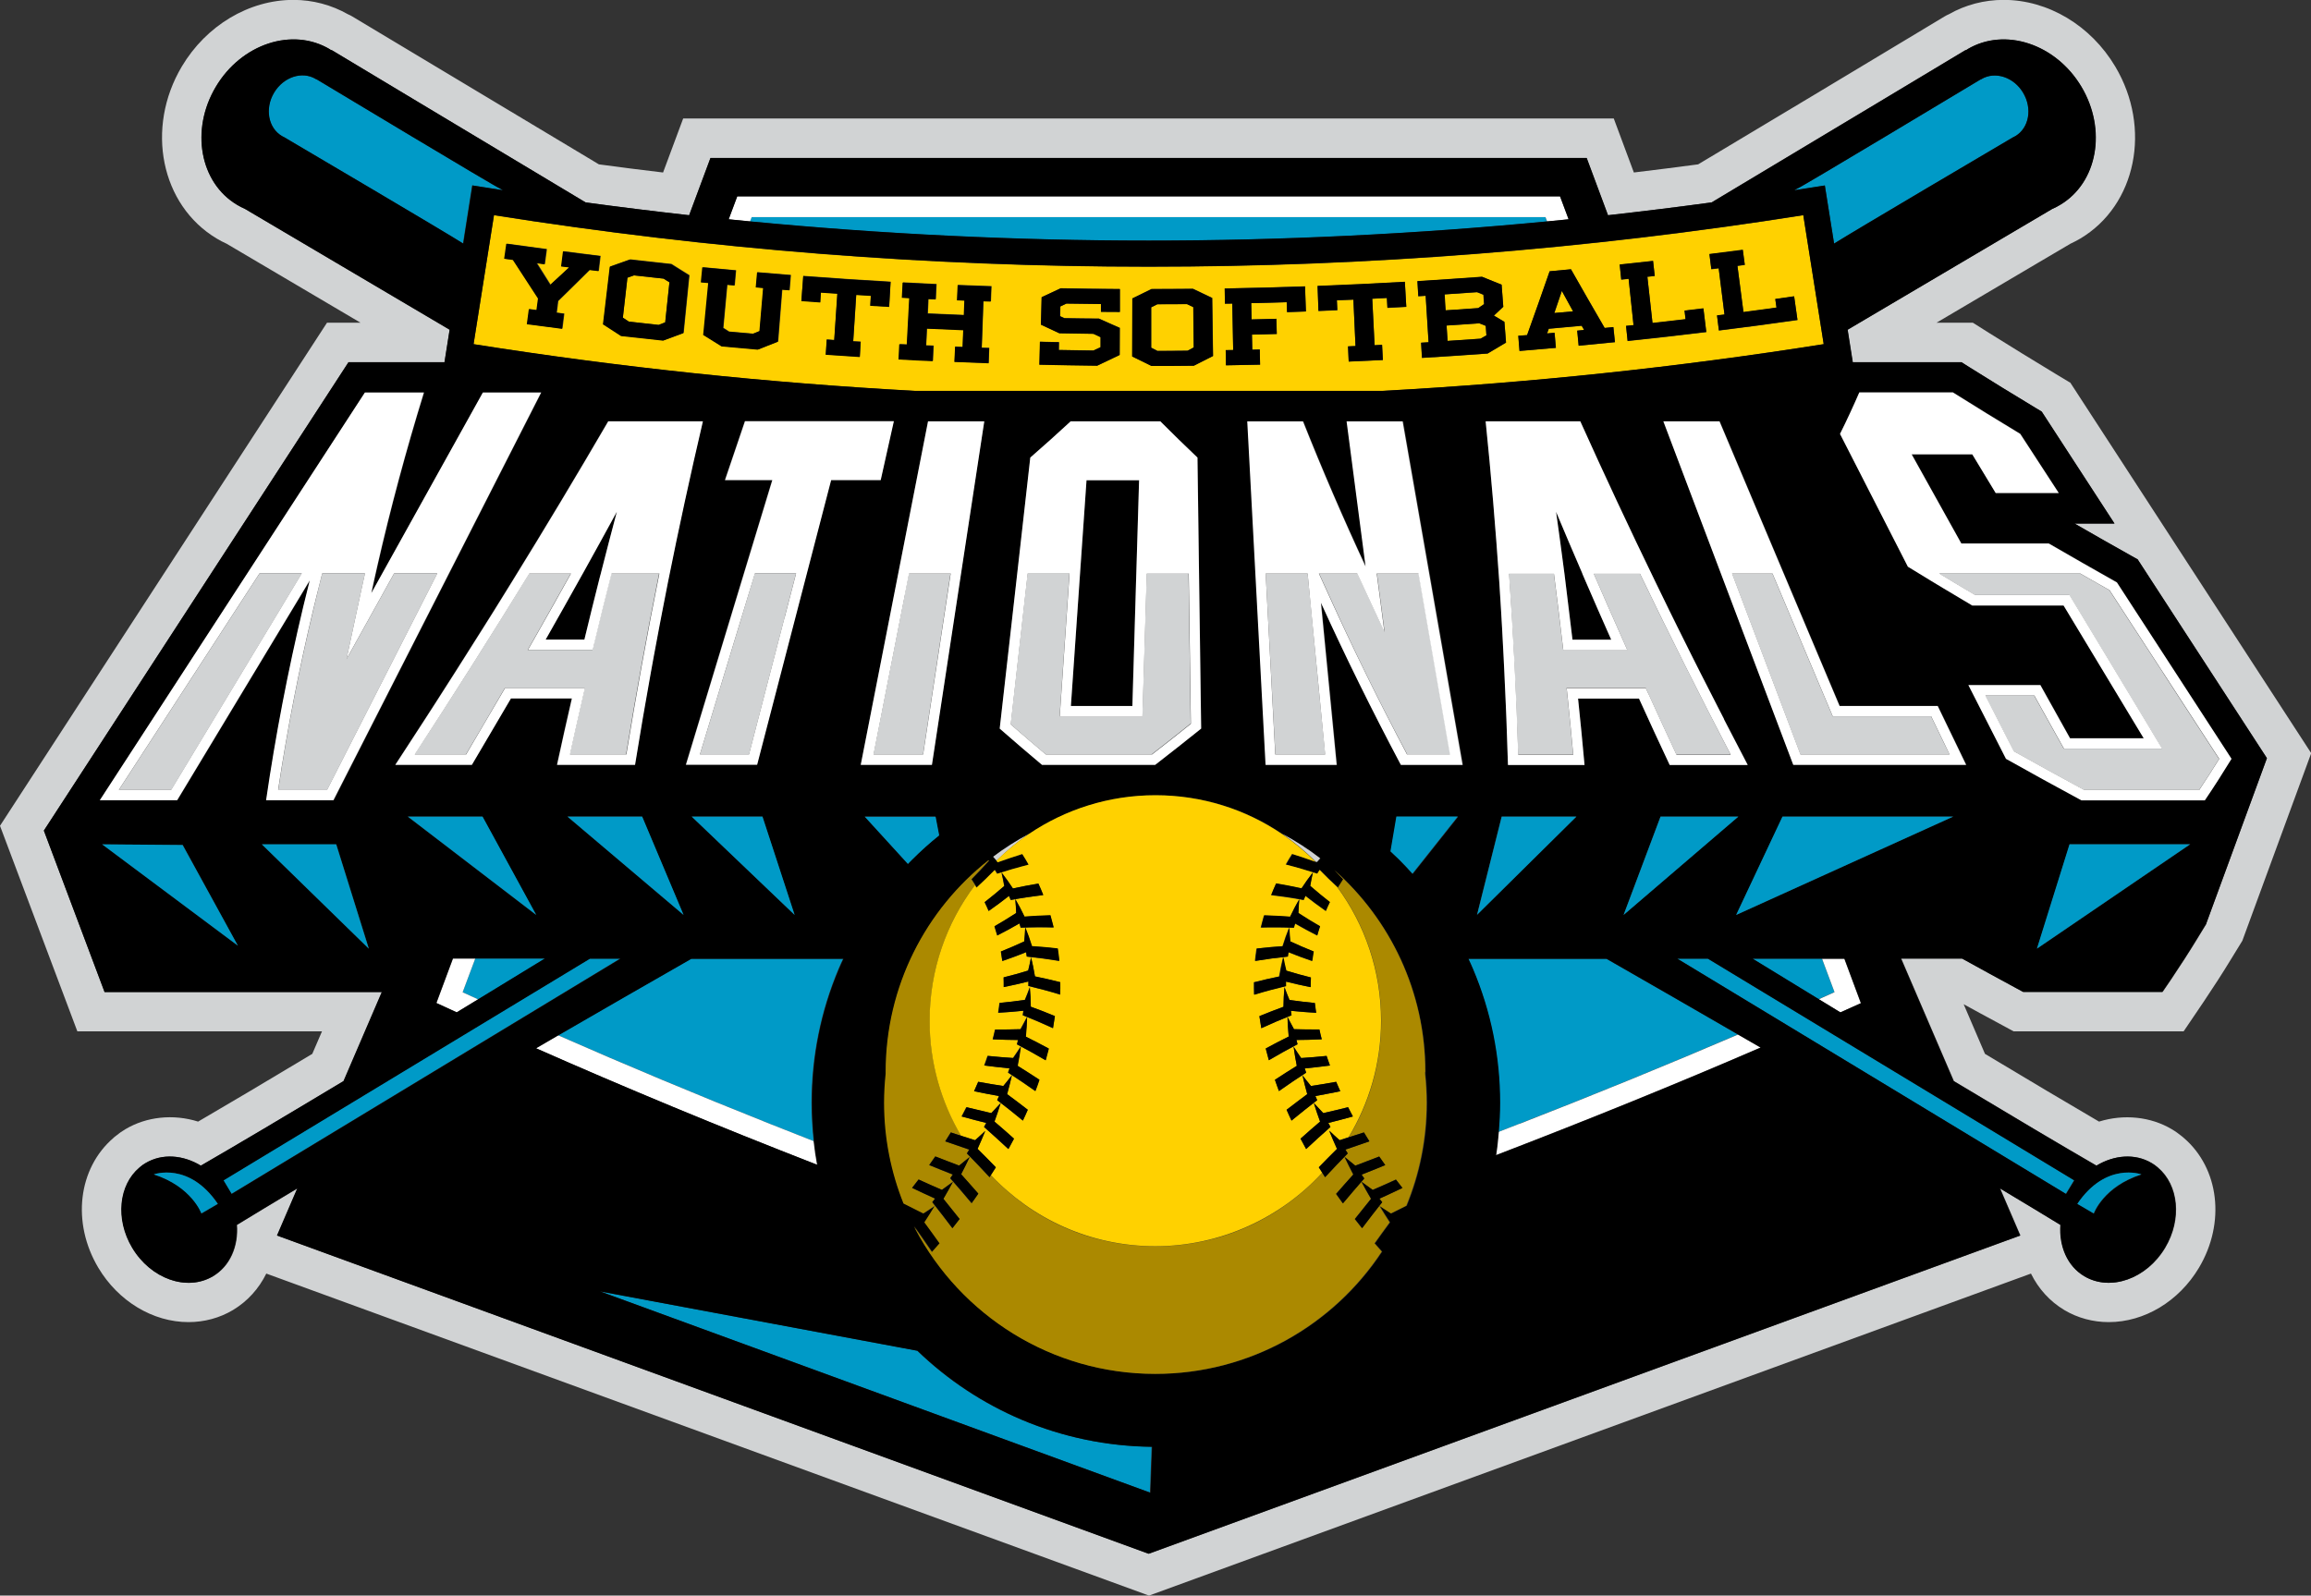 <?xml version="1.0" encoding="UTF-8"?><svg id="Layer_1" xmlns="http://www.w3.org/2000/svg" width="207.06" height="143" viewBox="0 0 207.06 143"><rect x="0" y="0" width="207.06" height="143" fill="#333333" stroke="none"/><g id="Youth_Softball_Nationals"><g><path d="m185.46,34.28l-1.23-.74c-2.01-1.22-4.01-2.44-5.95-3.66l-1.52-.96h-3.25c3.68-2.17,6.92-4.08,9.2-5.43l2.8-1.65c.31-.14.6-.3.88-.46,5.01-2.98,6.42-9.9,3.13-15.42-2.19-3.68-6.02-5.97-10-5.97-1.73,0-3.42.44-4.89,1.28-.14.06-.28.13-.41.21-.29.17-1.61.97-3.64,2.19-4.15,2.5-11.27,6.78-18.43,11.06-1.9.25-3.82.5-5.76.73l-1.8-4.84H61.21l-1.8,4.84c-1.93-.23-3.85-.47-5.75-.73-7.15-4.28-14.26-8.55-18.42-11.05-2.04-1.22-3.37-2.02-3.65-2.19-.13-.08-.27-.15-.41-.21-1.48-.84-3.16-1.29-4.89-1.29-3.98,0-7.81,2.29-10,5.97-3.28,5.52-1.88,12.43,3.13,15.42.28.17.57.32.88.46l2.95,1.74c2.27,1.34,5.45,3.22,9.05,5.34h-3L0,74.01l6.93,18.42h21.92l-.87,2.02c-4,2.4-7.48,4.47-10.23,6.07-2.22-.7-4.62-.45-6.53.69-.3.18-.6.39-.9.64-.06.04-.11.09-.14.12-3.19,2.73-3.77,7.62-1.37,11.65,1.79,3,4.89,4.87,8.08,4.87,1.41,0,2.79-.37,3.98-1.08,1.3-.78,2.32-1.91,2.99-3.27l79.09,28.86,79.02-28.86c.67,1.36,1.69,2.49,2.99,3.27,1.19.71,2.57,1.08,3.98,1.08,3.2,0,6.29-1.87,8.08-4.87,2.4-4.03,1.82-8.91-1.36-11.64-.05-.05-.1-.09-.14-.12-.31-.25-.61-.47-.92-.65-1.91-1.14-4.32-1.38-6.53-.69-2.74-1.6-6.22-3.67-10.22-6.07l-1.91-4.45c1.02.56,2.06,1.13,3.11,1.69l1.36.74h15.24l1.82-2.69c.83-1.24,1.65-2.5,2.41-3.75l1.03-1.68,6.17-16.81-21.6-33.23Zm12.24,48.5l-.84,1.38c-.73,1.2-1.52,2.41-2.32,3.61l-.77,1.13h-12.47l-.57-.31c-1.65-.89-3.29-1.79-4.9-2.68h-5.48l4.72,10.98c5.25,3.15,9.67,5.78,12.79,7.58,1.59-.97,3.46-1.12,4.95-.23.18.1.34.22.49.35.02.02.04.03.06.05,1.85,1.56,2.17,4.62.65,7.18-1.67,2.8-4.91,3.94-7.23,2.56-1.53-.91-2.28-2.69-2.14-4.6-1.51-.92-3.34-2.03-5.43-3.28l1.82,4.23-78.09,28.52h0s0,0,0,0h0s0,0,0,0l-78.09-28.52,1.82-4.23c-2.09,1.25-3.92,2.36-5.43,3.28.14,1.91-.61,3.69-2.14,4.6-2.33,1.39-5.57.24-7.23-2.56-1.53-2.56-1.2-5.61.65-7.18.02-.01.04-.03.06-.05.16-.13.32-.25.49-.35,1.49-.89,3.36-.73,4.95.23,3.12-1.81,7.54-4.43,12.79-7.58l3.43-7.98H9.37l-5.44-14.47,27.29-41.98h8.6l.46-2.91c-8.53-5.04-16.35-9.65-18.34-10.83-.24-.1-.47-.22-.7-.36-3.35-1.99-4.2-6.73-1.91-10.58,2.29-3.85,6.87-5.36,10.21-3.37.03.02.06.04.08.06.06.01.11.03.16.06.88.53,11.84,7.12,22.68,13.61,3.09.42,6.18.8,9.28,1.15l1.91-5.13h78.5l1.91,5.13c3.1-.35,6.2-.73,9.29-1.15,10.84-6.49,21.8-13.09,22.68-13.61.05-.03.11-.05.16-.06.03-.02.06-.04.08-.06,3.35-1.99,7.92-.48,10.21,3.37,2.29,3.85,1.44,8.59-1.91,10.58-.23.14-.46.25-.7.36-2,1.18-9.82,5.79-18.34,10.83l.46,2.91h9.74l.66.42c1.95,1.22,3.97,2.47,6,3.69l.53.32,6.52,10.03h-3.58c1.67.97,3.38,1.94,5.1,2.9l.58.33,11.57,17.8-5.44,14.83Z" style="fill:#d1d3d4;"/><path d="m82.17,121.05l-28.44-5.32,49.3,18.04.15-4.12c-4.04-.04-7.96-.85-11.66-2.42-3.49-1.47-6.63-3.56-9.36-6.19" style="fill:#009ac7;"/><path d="m67.34,19.46l-.15.39c11.88,1.14,23.82,1.72,35.71,1.72s23.83-.58,35.71-1.72c-.05-.13-.1-.26-.15-.39h-71.13Z" style="fill:#009ac7;"/><path d="m72.9,102.27c-.12-1.14-.19-2.28-.19-3.44,0-4.16.82-8.2,2.42-12,.13-.31.27-.61.41-.91h-13.63c-4.06,2.32-8.06,4.63-11.92,6.86,6.04,2.65,12.39,5.31,19.01,7.95,1.29.51,2.58,1.03,3.9,1.54" style="fill:#009ac7;"/><path d="m155.72,92.72c-3.82-2.21-7.79-4.5-11.81-6.8h-12.38c.14.3.28.6.41.91,1.61,3.8,2.42,7.84,2.42,12,0,.88-.04,1.75-.12,2.62.63-.24,1.25-.48,1.87-.73,6.82-2.65,13.37-5.33,19.6-8.01" style="fill:#009ac7;"/><path d="m163.24,85.91h-6.26c2.02,1.24,4.01,2.46,5.95,3.64.47-.21.96-.43,1.43-.64-.37-1-.75-2-1.12-3" style="fill:#009ac7;"/><path d="m42.85,89.57c1.95-1.19,3.95-2.41,5.99-3.66h-6.26l-1.13,3.02c.46.21.93.42,1.4.64" style="fill:#009ac7;"/><path d="m136.12,100.72c-.62.24-1.25.48-1.87.73-.06.7-.13,1.4-.24,2.08,8.37-3.22,16.28-6.43,23.72-9.65-.66-.38-1.33-.77-2.01-1.16-6.22,2.67-12.77,5.35-19.6,8.01" style="fill:#fff;"/><path d="m67.34,19.46h71.13c.05.13.1.26.15.39.64-.06,1.28-.12,1.92-.19-.26-.69-.51-1.38-.77-2.06h-73.72c-.26.69-.51,1.38-.77,2.06.64.06,1.28.13,1.92.19l.15-.39Z" style="fill:#fff;"/><path d="m72.9,102.27c-1.31-.51-2.61-1.03-3.9-1.54-6.62-2.64-12.97-5.29-19.01-7.95-.67.39-1.34.77-2,1.16,7.87,3.48,16.27,6.97,25.21,10.45-.13-.7-.23-1.41-.31-2.12" style="fill:#fff;"/><path d="m166.72,89.9c-.49-1.33-.99-2.66-1.48-3.98h-1.99c.37,1,.75,2,1.12,3-.47.21-.95.42-1.42.64.65.4,1.29.79,1.93,1.18.62-.28,1.24-.56,1.85-.83" style="fill:#fff;"/><path d="m42.85,89.57c-.47-.21-.94-.43-1.4-.64l1.13-3.02h-1.99c-.49,1.33-.99,2.66-1.48,3.98.6.28,1.22.56,1.83.84.63-.39,1.27-.77,1.92-1.17" style="fill:#fff;"/><path d="m42.32,16.62l2.3.36c.15.02.29.04.43.07-.09-.06-.19-.12-.28-.17.03.12-15.73-9.37-16.39-9.76-.01,0-.03,0-.05-.01-.02,0-.03-.02-.05-.03-1.23-.73-2.9-.18-3.74,1.23-.84,1.41-.53,3.15.7,3.88.08.05.17.09.25.13,1.64.97,14.11,8.32,15.99,9.5l.82-5.21Z" style="fill:#009ac7;"/><polygon points="150.26 85.91 185.09 107 185.83 105.78 153 85.91 150.26 85.91" style="fill:#009ac7;"/><path d="m163.5,16.62l.83,5.21c1.88-1.19,14.35-8.54,15.99-9.5.09-.04.17-.08.25-.13,1.23-.73,1.54-2.47.7-3.88-.84-1.41-2.52-1.97-3.74-1.23-.02,0-.03.02-.05.03-.01,0-.03,0-.05.01-.65.39-16.42,9.88-16.39,9.76-.09.05-.19.11-.28.17.14-.02.29-.05.43-.07l2.3-.36Z" style="fill:#009ac7;"/><polygon points="52.82 85.91 19.99 105.78 20.73 107 55.56 85.91 52.82 85.91" style="fill:#009ac7;"/><path d="m42.43,30.85c13.13,2.08,26.34,3.47,39.58,4.19h41.82c13.23-.72,26.44-2.11,39.57-4.19-.61-3.85-1.22-7.71-1.83-11.56-38.86,6.16-78.44,6.16-117.31,0-.61,3.85-1.22,7.71-1.83,11.56m113.72-8.45c.06.45.12.9.18,1.35-.22.03-.44.06-.66.09.18,1.38.36,2.76.54,4.14.99-.13,1.97-.26,2.96-.4-.04-.26-.07-.52-.11-.77.56-.08,1.13-.16,1.69-.24.1.71.2,1.41.3,2.12-2.34.33-4.69.65-7.04.94-.06-.45-.11-.9-.17-1.35.22-.03.45-.06.67-.08-.17-1.38-.35-2.76-.52-4.14-.22.03-.44.06-.66.08-.06-.45-.11-.9-.17-1.35,1-.12,1.99-.25,2.99-.38m-8.04.98c.05.45.1.9.15,1.35-.22.02-.44.05-.66.07.15,1.38.31,2.76.46,4.15.99-.11,1.98-.22,2.96-.34-.03-.26-.06-.52-.09-.77.56-.07,1.13-.13,1.69-.2.09.71.17,1.42.26,2.12-2.35.29-4.7.55-7.05.8-.05-.45-.1-.9-.14-1.35.22-.02.45-.05.67-.07-.15-1.38-.29-2.76-.44-4.15-.22.02-.44.05-.66.07-.05-.45-.09-.9-.14-1.35,1-.11,2-.21,2.99-.33m-11.28,6.65c.69-1.91,1.36-3.81,2.02-5.72.64-.06,1.28-.12,1.91-.18,1,1.76,2,3.51,3.02,5.26.26-.02.52-.05.78-.08.05.45.09.9.14,1.35-1.08.11-2.17.22-3.25.32-.04-.45-.09-.9-.13-1.35.21-.02.41-.04.62-.06-.07-.13-.15-.25-.22-.38-.98.09-1.97.18-2.95.27-.05.14-.1.28-.15.42.22-.02.45-.04.67-.06.04.45.08.9.12,1.35-1.08.1-2.17.19-3.26.28-.04-.45-.07-.9-.11-1.36.26-.02.53-.04.79-.06m-4.05-5.23c.59.24,1.17.47,1.76.71.05.66.1,1.32.15,1.98-.28.26-.56.52-.84.79.31.18.63.37.94.56.05.62.1,1.24.14,1.86-.55.33-1.1.65-1.65.98-1.96.14-3.92.28-5.88.39-.03-.45-.05-.9-.08-1.36.22-.01.45-.03.67-.04-.09-1.39-.17-2.77-.26-4.16-.22.01-.44.03-.66.04-.03-.45-.05-.9-.08-1.35,1.93-.12,3.86-.25,5.78-.39m-6.9.45c.04.75.08,1.49.13,2.24-.56.03-1.13.06-1.69.09-.02-.3-.03-.59-.05-.89-.43.02-.87.05-1.31.07.07,1.39.14,2.78.21,4.16.22-.01.45-.02.67-.03.02.45.05.9.07,1.36-1.02.05-2.04.1-3.06.14-.02-.45-.04-.9-.06-1.36.22,0,.45-.02.67-.03-.06-1.39-.13-2.78-.19-4.16-.5.02-.99.04-1.48.06.01.3.02.59.04.89-.56.02-1.13.05-1.69.07-.03-.75-.06-1.5-.08-2.24,2.61-.1,5.21-.22,7.82-.37m-8.95.41c.03.75.05,1.49.08,2.24-.56.02-1.13.04-1.69.06,0-.3-.02-.59-.03-.89-1.06.03-2.12.06-3.18.08.01.49.02.98.03,1.46.74-.02,1.48-.04,2.22-.06.01.45.03.91.04,1.36-.74.02-1.48.04-2.22.06,0,.45.02.9.03,1.35.22,0,.45,0,.67-.02.01.45.02.91.03,1.36-1.02.02-2.04.05-3.06.06,0-.45-.01-.91-.02-1.36.22,0,.45,0,.67-.01-.03-1.39-.05-2.78-.08-4.17-.22,0-.44,0-.66.01,0-.45-.02-.9-.02-1.36,2.4-.04,4.8-.1,7.2-.19m-15.46,1.08c.57-.28,1.14-.56,1.71-.84,1.24,0,2.48,0,3.72-.02.57.27,1.14.55,1.72.82.02,1.73.05,3.46.07,5.2-.57.29-1.15.58-1.72.87-1.26.01-2.52.02-3.78.02-.58-.28-1.16-.57-1.73-.85,0-1.73,0-3.47.02-5.2m-8.29,3.88c.57.01,1.13.03,1.7.04,0,.23,0,.47-.01.7,1.03.02,2.07.04,3.1.05.21-.1.43-.2.64-.3,0-.3,0-.6,0-.9-.21-.1-.43-.2-.64-.3-1.02-.01-2.03-.03-3.05-.05-.55-.26-1.1-.51-1.65-.77.02-.82.04-1.64.06-2.46.57-.27,1.14-.53,1.71-.8,1.77.03,3.54.06,5.3.07,0,.68,0,1.37,0,2.05-.56,0-1.13,0-1.69-.01,0-.23,0-.47,0-.7-1.03-.01-2.07-.02-3.1-.04-.18.09-.37.17-.55.26,0,.29-.01.58-.02.87.13.06.25.12.38.18,1.03.02,2.07.03,3.1.04.62.28,1.24.56,1.87.83,0,.81,0,1.61-.01,2.42-.67.32-1.33.64-2.01.96-1.73-.02-3.45-.05-5.18-.09.02-.69.03-1.37.05-2.06m-12.58.22c.22,0,.45.02.67.03.07-1.39.14-2.78.22-4.16-.22-.01-.44-.03-.66-.04.02-.45.05-.9.07-1.36,1,.05,2,.1,3.01.15-.02.45-.04.9-.06,1.36-.22,0-.44-.02-.66-.03-.02.43-.04.87-.06,1.3,1.08.05,2.17.1,3.25.14.02-.43.03-.87.05-1.3-.22,0-.44-.02-.67-.03.02-.45.04-.91.06-1.36,1,.04,2,.08,3.01.11-.02.45-.03.9-.05,1.36-.22,0-.44-.02-.67-.02-.05,1.39-.1,2.78-.15,4.17.22,0,.45.01.67.02-.02.45-.03.9-.05,1.36-1.02-.03-2.04-.07-3.06-.12.02-.45.04-.9.06-1.36.22.01.45.02.67.03.02-.5.04-1.01.06-1.51-1.09-.04-2.18-.09-3.26-.14-.02.5-.05,1.01-.07,1.51.22,0,.45.02.67.03-.02.45-.04.9-.06,1.36-1.02-.05-2.04-.1-3.05-.15.02-.45.05-.9.07-1.36m-8.64-6.1c2.6.2,5.21.37,7.82.52-.04.75-.08,1.49-.13,2.24-.56-.03-1.13-.06-1.69-.1.02-.3.04-.59.05-.89-.43-.03-.87-.05-1.31-.08-.09,1.39-.18,2.78-.27,4.16.23.01.45.03.67.04-.03.45-.06.9-.08,1.36-1.02-.06-2.04-.13-3.05-.2.03-.45.06-.9.09-1.36.23.02.45.03.67.05.09-1.39.19-2.77.28-4.16-.49-.03-.99-.07-1.48-.1-.02.29-.04.59-.06.88-.56-.04-1.13-.08-1.69-.12.06-.75.11-1.49.17-2.24m-9.01-.78c1,.1,2,.19,3,.28-.04.45-.08.9-.12,1.35-.22-.02-.44-.04-.66-.06-.12,1.29-.24,2.58-.36,3.87.17.11.34.22.52.33.72.07,1.43.13,2.15.19.2-.08.39-.16.59-.24.11-1.29.22-2.58.33-3.86-.22-.02-.44-.04-.66-.06.04-.45.08-.9.12-1.35,1,.08,2,.17,3,.25-.04.45-.07.9-.11,1.35-.22-.02-.44-.03-.66-.05-.12,1.55-.25,3.11-.37,4.66-.6.24-1.2.47-1.8.71-1.08-.09-2.16-.19-3.24-.29-.54-.33-1.08-.67-1.62-1.01.15-1.55.3-3.11.45-4.66-.22-.02-.44-.04-.66-.06.05-.45.09-.9.13-1.35m-8.32-.06c.6-.21,1.2-.42,1.8-.64,1.23.14,2.47.28,3.7.41.53.34,1.07.67,1.61,1.01-.17,1.72-.35,3.45-.52,5.17-.6.23-1.21.45-1.81.67-1.26-.13-2.51-.27-3.77-.41-.54-.35-1.08-.7-1.62-1.05.2-1.72.41-3.44.61-5.16m-9.26-2.05c1.2.17,2.4.33,3.6.49-.06.45-.12.9-.18,1.35-.24-.03-.47-.06-.71-.1.4.65.81,1.29,1.22,1.94.56-.52,1.13-1.04,1.69-1.56-.24-.03-.47-.06-.71-.09.06-.45.12-.9.17-1.35,1.11.14,2.22.28,3.33.42-.05.45-.11.9-.16,1.35-.27-.03-.54-.07-.8-.1-.94.93-1.88,1.86-2.83,2.79-.04.35-.09.7-.13,1.04.22.03.45.06.67.09-.06.45-.12.9-.17,1.35-1.05-.14-2.1-.27-3.15-.41.06-.45.12-.9.18-1.35.23.03.45.06.68.09.05-.35.09-.7.14-1.05-.76-1.15-1.5-2.29-2.24-3.44-.26-.04-.52-.07-.78-.11.06-.45.13-.9.19-1.34" style="fill:#ffd100;"/><path d="m191.57,50.15l-.59-.33c-1.72-.96-3.43-1.94-5.1-2.9h3.58l-6.52-10.03-.53-.32c-2.03-1.22-4.05-2.47-6-3.69l-.66-.42h-9.74l-.46-2.91c8.53-5.04,16.34-9.65,18.34-10.83.24-.1.47-.22.7-.36,3.35-1.99,4.2-6.73,1.91-10.58-2.29-3.85-6.87-5.36-10.21-3.37-.03.02-.06.04-.08.06-.06.01-.11.03-.16.06-.88.53-11.84,7.12-22.68,13.61-3.09.42-6.18.8-9.29,1.15l-1.91-5.13H63.66l-1.91,5.13c-3.1-.35-6.19-.73-9.28-1.15-10.84-6.49-21.8-13.09-22.68-13.61-.05-.03-.11-.05-.16-.06-.03-.02-.05-.04-.08-.06-3.35-1.99-7.92-.49-10.21,3.37-2.29,3.85-1.44,8.59,1.91,10.58.23.14.46.25.7.36,2,1.18,9.82,5.79,18.34,10.83l-.46,2.91h-8.6L3.93,74.44l5.44,14.47h24.83l-3.43,7.98c-5.25,3.16-9.67,5.78-12.79,7.58-1.59-.97-3.46-1.12-4.95-.23-.18.1-.34.22-.49.35-.02.02-.04.03-.06.05-1.85,1.56-2.17,4.62-.65,7.18,1.67,2.8,4.91,3.94,7.23,2.56,1.53-.91,2.28-2.69,2.14-4.6,1.51-.92,3.34-2.03,5.43-3.28l-1.82,4.23,78.09,28.52h0s0,0,0,0h0s0,0,0,0l78.09-28.52-1.82-4.23c2.09,1.25,3.92,2.36,5.43,3.28-.13,1.91.61,3.69,2.14,4.6,2.33,1.38,5.57.24,7.23-2.56,1.53-2.56,1.2-5.61-.65-7.18-.02-.01-.04-.03-.06-.05-.16-.13-.32-.25-.49-.35-1.49-.89-3.36-.73-4.95.23-3.12-1.81-7.54-4.43-12.79-7.58l-4.72-10.98h5.48c1.61.89,3.25,1.79,4.9,2.68l.57.31h12.47l.77-1.13c.81-1.2,1.59-2.41,2.32-3.61l.85-1.38,5.44-14.83-11.57-17.8Zm-30.52-33.26c-.03.12,15.73-9.37,16.39-9.76.01,0,.03,0,.05-.01.02,0,.03-.02.04-.03,1.23-.73,2.91-.18,3.74,1.23.84,1.41.53,3.15-.7,3.88-.08.05-.17.09-.25.13-1.64.97-14.11,8.32-15.99,9.5l-.83-5.21-2.3.36c-.14.02-.29.04-.43.07.1-.06.19-.12.28-.17m-94.99.71h73.72c.26.69.51,1.38.77,2.06-.64.06-1.28.13-1.92.19-11.88,1.14-23.83,1.72-35.71,1.72s-23.83-.58-35.71-1.72c-.64-.06-1.28-.13-1.92-.19.26-.69.51-1.38.77-2.06m95.51,1.69c.61,3.85,1.22,7.71,1.83,11.56-13.13,2.08-26.34,3.47-39.57,4.19h-41.82c-13.24-.72-26.45-2.11-39.58-4.19.61-3.85,1.22-7.71,1.83-11.56,38.86,6.15,78.44,6.15,117.3,0m-11.96,49.26c-.93-1.99-1.84-3.97-2.75-5.95h-5.46c.21,1.98.4,3.97.58,5.95h-6.86c-.04-1.37-.09-2.73-.14-4.1-.01-.4-.03-.8-.05-1.2-.04-.97-.08-1.93-.13-2.9-.02-.48-.05-.96-.07-1.45-.05-.89-.09-1.77-.14-2.66-.03-.52-.06-1.03-.09-1.55-.05-.85-.11-1.71-.16-2.56-.32-4.79-.73-9.59-1.22-14.38h8.48c2.15,4.78,4.39,9.57,6.71,14.35.42.88.85,1.75,1.28,2.63.24.49.48.99.73,1.48.45.91.9,1.82,1.36,2.73.23.47.46.93.7,1.39.49.97.99,1.95,1.49,2.92.2.4.4.79.61,1.19.7,1.37,1.41,2.73,2.13,4.1h-6.99Zm6.15,4.64l-10.28,8.81c1.1-2.94,2.21-5.87,3.31-8.81h6.98Zm-14.51,0l-8.91,8.81c.74-2.94,1.48-5.87,2.21-8.81h6.69Zm-33.61-7.89c-1.34,1.08-2.71,2.17-4.12,3.25h-10.14c-1.29-1.09-2.56-2.17-3.79-3.25.52-4.63,1.04-9.26,1.57-13.9.39-3.46.78-6.92,1.17-10.39,1.24-1.08,2.44-2.17,3.62-3.25h8.03c1.08,1.08,2.19,2.17,3.33,3.25.05,3.46.1,6.93.14,10.39.06,4.63.13,9.26.19,13.9m-24.13,3.25h-6.38c1.12-5.72,2.24-11.43,3.36-17.15.89-4.55,1.78-9.09,2.67-13.64h5.03c-.69,4.55-1.38,9.09-2.08,13.64-.87,5.72-1.74,11.43-2.61,17.15m.64,6.31c-.84.68-1.64,1.4-2.41,2.16-.13.13-.26.27-.39.4l-3.87-4.24h6.34c.11.56.22,1.12.32,1.67m-16.31-6.31h-6.38c1.73-5.72,3.47-11.43,5.2-17.15.85-2.79,1.69-5.58,2.54-8.36h-4.24c.6-1.76,1.19-3.52,1.79-5.28h13.34c-.39,1.76-.78,3.52-1.17,5.28h-4.45c-2.21,8.51-4.42,17.01-6.63,25.51m3.37,13.45l-9.22-8.81h6.34c.96,2.94,1.92,5.87,2.88,8.81m-11.34-29.87c-.17.85-.34,1.71-.5,2.56-.1.52-.2,1.04-.3,1.56-.17.88-.33,1.75-.49,2.62-.09.5-.18.99-.27,1.49-.17.94-.34,1.89-.5,2.84-.07.42-.15.84-.22,1.26-.23,1.36-.46,2.73-.68,4.09h-6.99c.43-1.99.87-3.97,1.33-5.95h-5.46c-1.15,1.98-2.32,3.97-3.5,5.95h-6.86c.89-1.36,1.78-2.72,2.66-4.09.28-.43.56-.87.84-1.3.6-.93,1.2-1.87,1.79-2.8.32-.5.63-1,.95-1.5.55-.87,1.1-1.74,1.65-2.61.33-.52.65-1.04.98-1.56.53-.85,1.06-1.7,1.58-2.55,2.96-4.79,5.84-9.59,8.63-14.38h8.48c-1.12,4.79-2.16,9.58-3.12,14.37m1.39,29.87l-10.4-8.81h6.69c1.24,2.94,2.47,5.87,3.71,8.81m-20.66,3.92h8.25c-2.03,1.25-4.04,2.47-5.99,3.66-.64.39-1.28.78-1.92,1.17-.61-.28-1.23-.56-1.83-.84.49-1.33.99-2.66,1.48-3.98m-4.04-12.73h6.69c1.6,2.94,3.21,5.87,4.81,8.81l-11.5-8.81ZM25.51,12.32c-.08-.04-.17-.08-.25-.13-1.23-.73-1.54-2.47-.7-3.88s2.52-1.97,3.74-1.23c.01,0,.03.02.04.03.01,0,.03,0,.05.01.65.39,16.42,9.88,16.39,9.76.09.05.18.11.28.17-.14-.02-.29-.05-.43-.07l-2.3-.36-.82,5.21c-1.88-1.19-14.36-8.54-15.99-9.5m-16.35,63.35l7.21.05,4.94,9.03-12.15-9.08Zm14.3,0h6.67l2.92,9.35-9.59-9.35Zm6.43-3.96h-6.03c.84-5.78,1.95-11.57,3.33-17.35.19-.78.38-1.57.58-2.35-.5.83-1,1.66-1.5,2.49-3.46,5.74-6.92,11.47-10.38,17.21h-6.93c7.92-12.18,15.83-24.36,23.75-36.54h5.29c-1.6,5.17-2.99,10.34-4.17,15.52-.19.82-.37,1.63-.54,2.45.48-.86.96-1.73,1.44-2.59,2.85-5.13,5.7-10.25,8.55-15.38h5.23c-2.75,5.41-5.51,10.82-8.26,16.22-3.45,6.77-6.9,13.54-10.34,20.32m-11.85,37.04s-.85-2.41-4.27-3.5c0,0,3.16-1.16,5.73,2.64l-1.47.86Zm2.69-1.75l-.73-1.22,32.83-19.87h2.74l-34.84,21.09Zm29.27-14.22c3.85-2.23,7.86-4.54,11.92-6.86h13.63c-.14.3-.28.6-.41.91-1.61,3.8-2.42,7.84-2.42,12,0,1.16.07,2.3.19,3.44.08.71.18,1.42.31,2.12-8.94-3.48-17.34-6.97-25.21-10.45.66-.38,1.32-.77,1.99-1.16m53.04,40.99l-49.3-18.04,28.44,5.32c2.73,2.63,5.88,4.71,9.36,6.19,3.7,1.56,7.62,2.37,11.66,2.42l-.15,4.12Zm22.98-25.72c-.46.23-.91.46-1.38.69-.35-.22-.69-.45-1.04-.68.3.5.61.99.93,1.48-.46.62-.91,1.25-1.36,1.88.22.25.43.5.65.74-4.35,6.6-11.82,10.96-20.3,10.96-9.31,0-17.41-5.26-21.49-12.97,0,0,0-.01.02-.02,0,0-.01,0-.02.01-.04-.08-.08-.16-.12-.24.54.76,1.08,1.53,1.6,2.3.23-.26.46-.52.69-.78-.45-.63-.9-1.26-1.36-1.88.32-.49.63-.98.93-1.48-.34.23-.69.46-1.03.68-.59-.29-1.18-.59-1.77-.89-1.12-2.79-1.75-5.84-1.75-9.03,0-.87.05-1.74.14-2.59,0-.06,0-.12,0-.17,0-7.7,3.61-14.56,9.22-18.98,0,.02.01.03.02.05-.51.57-1.03,1.13-1.56,1.66.11.17.22.35.33.52.05.07.1.15.14.22.55-.51,1.1-1.04,1.63-1.58.07.11.14.23.21.34.93-.3,1.87-.58,2.83-.82-.18-.32-.37-.64-.57-.95-.74.23-1.48.48-2.2.74-.04-.05-.08-.09-.12-.13-.1-.12-.21-.23-.31-.35,1.02-.77,2.1-1.46,3.24-2.06,3.23-2.18,7.13-3.46,11.32-3.46s8.09,1.28,11.32,3.46c1.21.64,2.35,1.38,3.43,2.21-.1.11-.2.22-.3.34-.03-.01-.06-.02-.1-.03-.69-.25-1.4-.49-2.11-.71-.2.31-.39.63-.57.95.96.25,1.9.52,2.83.82.07-.11.14-.23.21-.34.52.53,1.05,1.04,1.58,1.54.01.01.03.03.04.04.15-.25.31-.5.47-.74-.27-.27-.54-.55-.8-.83,5,4.43,8.16,10.89,8.16,18.1,0,.06,0,.12,0,.17.09.85.14,1.71.14,2.59,0,3.26-.65,6.38-1.82,9.23m.53-29.75c-.39-.44-.79-.87-1.2-1.28-.25-.25-.5-.48-.76-.72.18-1.04.35-2.08.53-3.12h5.5l-4.06,5.12Zm-1.02-9.76c-2.58-4.84-4.97-9.68-7.16-14.52.47,4.84.94,9.68,1.41,14.52h-6.37c-.55-10.27-1.09-20.53-1.64-30.79h4.99c1.72,4.34,3.59,8.68,5.61,13.01-.57-4.34-1.13-8.68-1.7-13.01h5.03c.79,4.55,1.59,9.09,2.38,13.64,1,5.72,1.99,11.43,2.99,17.15h-5.53Zm8.49,34.98c.11-.69.18-1.39.24-2.08.07-.87.12-1.74.12-2.62,0-4.16-.82-8.2-2.43-12-.13-.31-.27-.61-.41-.91h12.38c4.02,2.3,7.99,4.59,11.81,6.8.67.39,1.34.78,2.01,1.16-7.44,3.22-15.35,6.44-23.72,9.65m57.84,1.72c-3.41,1.09-4.27,3.5-4.27,3.5l-1.47-.86c2.58-3.8,5.73-2.64,5.73-2.64m-6.02.53l-.74,1.22-34.84-21.09h2.75l32.83,19.87Zm-28.84-19.87h8.25c.49,1.33.99,2.66,1.48,3.98-.61.28-1.23.56-1.85.83-.64-.39-1.28-.78-1.93-1.18-1.94-1.18-3.93-2.4-5.95-3.64m-1.44-3.92c1.38-2.94,2.77-5.87,4.15-8.81h15.29l-19.44,8.81Zm5.12-13.45c-3.88-10.27-7.76-20.53-11.64-30.79h5.03c3.59,8.5,7.18,17.01,10.76,25.51h8.79c.85,1.76,1.7,3.52,2.55,5.28h-15.49Zm21.83,16.47l2.92-9.35h10.81l-13.73,9.35Zm15.03-13.31h-11.06c-2.29-1.24-4.55-2.48-6.76-3.72-1.13-2.2-2.25-4.4-3.37-6.61h6.45c.81,1.45,1.61,2.9,2.42,4.34.08.14.16.29.24.43h6.6c-.08-.14-.17-.29-.26-.43-2.22-3.68-4.44-7.36-6.66-11.04-.09-.14-.17-.29-.26-.43h-8.18c-.88-.52-1.76-1.05-2.63-1.57-.37-.22-.74-.45-1.11-.67-.34-.21-.69-.42-1.03-.63h0c-.33-.2-.67-.4-1-.61-2.03-3.97-4.05-7.93-6.08-11.9.62-1.24,1.19-2.48,1.73-3.72h8.38c1.97,1.24,3.99,2.48,6.04,3.72,1.15,1.77,2.3,3.53,3.44,5.3h-5.65c-.61-1.01-1.22-2.03-1.84-3.04-.09-.14-.17-.29-.26-.43h-5.43c.08.14.16.29.24.43l3.97,7.13c.08.14.16.29.24.43h7.83c2,1.16,4.03,2.32,6.09,3.48,3.42,5.27,6.85,10.54,10.27,15.81-.76,1.24-1.55,2.48-2.39,3.72"/><path d="m140.17,51.4s0,.06.01.08c.25,1.95.49,3.89.71,5.84h3.47c-.8-1.8-1.59-3.61-2.37-5.41-.06-.15-.13-.29-.19-.44,0-.02-.02-.04-.03-.07-.8-1.85-1.58-3.69-2.35-5.54.26,1.84.51,3.69.75,5.54h0Z"/><path d="m101.81,51.4l.25-8.36h-4.71c-.19,2.79-.39,5.58-.58,8.36-.27,3.96-.55,7.92-.82,11.87h5.5c.12-3.96.24-7.92.35-11.87"/><path d="m52.36,57.32c.44-1.84.89-3.68,1.36-5.51.03-.1.05-.2.08-.3,0-.03.02-.07.03-.11h0c.47-1.85.95-3.69,1.44-5.54-1,1.84-2.02,3.69-3.05,5.54-.01.02-.03.05-.04.07-1.09,1.95-2.18,3.9-3.29,5.85h3.47Z"/><polygon points="23.46 75.67 33.04 85.02 30.12 75.67 23.46 75.67" style="fill:#009ac7;"/><polygon points="9.15 75.67 21.31 84.75 16.36 75.73 9.15 75.67" style="fill:#009ac7;"/><polygon points="182.5 85.02 196.22 75.67 185.42 75.67 182.5 85.02" style="fill:#009ac7;"/><path d="m127.7,96.07c0-7.2-3.16-13.67-8.16-18.1.26.28.53.56.8.83-.16.24-.32.49-.47.74-.01-.01-.03-.03-.04-.04,2.47,3.35,3.93,7.49,3.93,11.98,0,3.82-1.06,7.4-2.91,10.44.45-.14.9-.28,1.34-.43.16.27.33.53.49.8-.71.25-1.43.5-2.15.74l.21.34c-.68.7-1.36,1.41-2.03,2.13-.08-.13-.17-.26-.25-.39-3.7,4.05-9.02,6.59-14.94,6.59s-11.06-2.46-14.75-6.39c-.04.06-.08.13-.12.19-.67-.72-1.34-1.43-2.03-2.13l.21-.34c-.72-.24-1.44-.49-2.15-.74.17-.27.33-.53.5-.8.32.11.63.2.95.31-1.8-3.02-2.83-6.55-2.83-10.32,0-4.57,1.51-8.77,4.06-12.16-.11-.17-.21-.35-.33-.52.53-.54,1.05-1.1,1.56-1.66,0-.02-.01-.04-.02-.05-5.61,4.42-9.22,11.28-9.22,18.98,0,.06,0,.11,0,.17-.09.85-.14,1.71-.14,2.59,0,3.19.62,6.23,1.74,9.03.59.3,1.18.6,1.77.89.35-.22.69-.45,1.03-.68-.3.5-.61.99-.93,1.48.46.62.91,1.25,1.36,1.88-.23.26-.45.52-.69.78-.53-.77-1.06-1.54-1.6-2.3.04.08.08.16.12.24,0,0,.01,0,.02-.01,0,0-.01.01-.02.02,4.08,7.71,12.18,12.97,21.49,12.97,8.47,0,15.95-4.36,20.3-10.96-.22-.25-.44-.49-.65-.74.45-.63.9-1.26,1.36-1.88-.32-.49-.63-.98-.93-1.48.34.23.69.46,1.04.68.46-.23.92-.46,1.38-.69,1.17-2.85,1.82-5.96,1.82-9.23,0-.87-.05-1.73-.14-2.59,0-.06,0-.12,0-.17m-42.36,14c-.59-.78-1.19-1.56-1.8-2.33l.25-.32c-.69-.31-1.38-.64-2.06-.96.2-.25.39-.5.58-.75.69.32,1.39.63,2.09.93.34-.24.67-.48,1-.73-.28.51-.56,1.02-.86,1.53.49.6.97,1.2,1.45,1.81-.21.27-.43.55-.64.82m1.71-2.24c-.63-.75-1.27-1.5-1.92-2.23l.23-.33c-.71-.28-1.41-.56-2.11-.85.18-.26.36-.52.54-.77.71.28,1.42.55,2.14.82.32-.26.64-.52.96-.78-.25.53-.51,1.05-.78,1.57.52.57,1.03,1.15,1.54,1.74-.2.29-.4.57-.6.85m33.27,0c-.21-.28-.41-.56-.61-.85.51-.58,1.02-1.16,1.54-1.74-.27-.52-.53-1.04-.78-1.57.32.27.64.53.96.78.71-.27,1.43-.54,2.14-.82.18.26.36.52.54.77-.7.29-1.4.58-2.11.85l.23.33c-.65.73-1.28,1.48-1.91,2.23m3.26-.41l.25.32c-.61.77-1.21,1.54-1.8,2.33-.22-.27-.43-.54-.64-.82.48-.61.96-1.21,1.45-1.81-.3-.51-.58-1.01-.86-1.53.33.25.66.49,1,.73.7-.3,1.4-.61,2.09-.93.19.25.39.5.58.75-.68.32-1.37.65-2.06.96" style="fill:#ab8900;"/><path d="m43.24,73.19h-6.69l11.5,8.81c-1.6-2.94-3.2-5.87-4.81-8.81" style="fill:#009ac7;"/><path d="m50.85,73.19l10.4,8.81c-1.24-2.94-2.47-5.87-3.71-8.81h-6.69Z" style="fill:#009ac7;"/><path d="m71.2,82c-.96-2.94-1.92-5.87-2.88-8.81h-6.34l9.22,8.81Z" style="fill:#009ac7;"/><path d="m81.35,77.43c.13-.13.25-.27.39-.4.77-.77,1.57-1.49,2.41-2.16-.11-.56-.21-1.12-.32-1.67h-6.34l3.87,4.24Z" style="fill:#009ac7;"/><path d="m124.58,76.3c.25.24.51.48.76.72.42.42.82.84,1.21,1.28l4.06-5.12h-5.5c-.18,1.04-.35,2.08-.53,3.12" style="fill:#009ac7;"/><path d="m132.33,82l8.91-8.81h-6.69c-.74,2.94-1.48,5.87-2.21,8.81" style="fill:#009ac7;"/><path d="m145.47,82l10.28-8.81h-6.97c-1.1,2.94-2.21,5.87-3.31,8.81" style="fill:#009ac7;"/><path d="m155.55,82l19.44-8.81h-15.29c-1.38,2.94-2.77,5.87-4.15,8.81" style="fill:#009ac7;"/><path d="m88.98,76.78c.1.12.21.23.31.35.9-.89,1.88-1.7,2.93-2.41-1.14.6-2.22,1.29-3.24,2.06" style="fill:#d1d3d4;"/><path d="m117.98,77.26c.1-.11.2-.23.3-.34-1.07-.83-2.22-1.57-3.43-2.21,1.09.74,2.11,1.58,3.03,2.51.03,0,.06.02.1.03" style="fill:#d1d3d4;"/><path d="m86.14,101.8c.41.13.81.27,1.22.39.31-.27.61-.55.91-.84-.22.54-.45,1.08-.69,1.61.55.54,1.09,1.09,1.63,1.65-.14.23-.29.46-.44.69,3.69,3.93,8.93,6.39,14.75,6.39s11.24-2.54,14.94-6.59c-.1-.16-.21-.32-.31-.49.54-.56,1.08-1.11,1.63-1.65-.24-.53-.47-1.07-.69-1.61.3.29.61.56.91.84.28-.09.56-.18.83-.27,1.84-3.05,2.91-6.62,2.91-10.44,0-4.48-1.46-8.63-3.93-11.98-.54-.5-1.07-1.01-1.58-1.54-.07.11-.14.23-.21.34-.93-.3-1.87-.58-2.83-.82.18-.32.37-.64.57-.95.71.22,1.41.46,2.11.71-.93-.93-1.94-1.77-3.03-2.51-3.23-2.19-7.13-3.46-11.32-3.46s-8.09,1.28-11.32,3.46c-1.05.71-2.03,1.52-2.93,2.41.04.05.08.09.12.14.73-.26,1.46-.51,2.2-.74.2.31.39.63.57.95-.96.25-1.9.52-2.83.82-.07-.11-.14-.23-.21-.34-.53.54-1.07,1.07-1.63,1.58-.05-.07-.09-.15-.14-.22-2.55,3.39-4.06,7.59-4.06,12.16,0,3.77,1.04,7.3,2.83,10.32m26.71-10.74c.72-.3,1.44-.58,2.16-.84,0-.59.03-1.18.09-1.76.14.39.29.77.45,1.15.76.11,1.51.2,2.27.27.03.29.07.59.12.88-.75-.04-1.51-.1-2.26-.18.02.13.04.26.06.4-.91.36-1.81.75-2.71,1.16-.06-.36-.12-.72-.17-1.08m.56,2.91c.68-.37,1.37-.73,2.06-1.07-.06-.59-.1-1.17-.11-1.75.18.37.38.73.58,1.09.76.03,1.52.03,2.28.03.06.29.14.58.21.87-.76.03-1.51.05-2.27.06.03.13.06.26.1.39-.87.46-1.72.93-2.57,1.43-.1-.35-.19-.7-.28-1.05m.83,2.8c.65-.43,1.3-.84,1.96-1.25-.11-.58-.21-1.16-.29-1.73.22.35.45.69.68,1.03.76-.05,1.52-.11,2.28-.19.09.29.19.58.3.86-.75.1-1.5.18-2.26.26l.13.38c-.82.53-1.63,1.08-2.44,1.65-.13-.33-.25-.67-.36-1.01m6.98,3.28c-.73.2-1.46.4-2.2.58l.19.36c-.73.65-1.46,1.31-2.18,1.98-.17-.31-.34-.62-.5-.93.58-.52,1.16-1.03,1.75-1.53-.2-.55-.39-1.11-.56-1.66.28.31.56.61.84.9.75-.17,1.48-.35,2.22-.53.14.28.28.55.43.83m-1.12-2.26c-.74.16-1.48.3-2.23.43l.16.37c-.78.59-1.54,1.21-2.3,1.83-.15-.32-.3-.64-.44-.97.61-.47,1.23-.94,1.85-1.4-.16-.57-.3-1.13-.43-1.7.25.33.51.65.77.97.76-.11,1.51-.24,2.25-.37.12.28.24.56.37.85m-5.76-18.62c.77.13,1.53.28,2.28.44.32-.49.67-.97,1.02-1.43-.09.4-.18.81-.24,1.21.58.5,1.16.98,1.76,1.45-.13.26-.25.52-.36.79-.62-.43-1.23-.89-1.82-1.35-.06.12-.11.24-.16.37-.96-.18-1.93-.32-2.91-.44.14-.35.29-.69.44-1.03m-1.07,2.85c.78.02,1.55.06,2.32.12.25-.53.52-1.06.82-1.56-.04.41-.07.82-.08,1.23.64.42,1.29.81,1.94,1.19-.09.27-.17.55-.25.82-.67-.34-1.34-.7-2-1.08-.04.13-.08.25-.11.38-.98-.04-1.96-.05-2.95-.02.09-.36.19-.73.29-1.09m-.66,2.97c.77-.09,1.54-.16,2.32-.21.17-.56.37-1.12.59-1.66.02.42.05.82.09,1.23.69.32,1.39.62,2.09.91-.05.28-.09.57-.13.85-.71-.24-1.42-.51-2.13-.79-.02.13-.04.26-.06.39-.97.1-1.95.23-2.92.39.04-.37.08-.74.14-1.11m2.02,2.51c.1-.58.22-1.16.36-1.73.07.41.16.81.26,1.2.73.23,1.46.43,2.2.61-.01.29-.02.58-.02.87-.74-.15-1.48-.32-2.21-.5,0,.13,0,.27,0,.4-.95.23-1.9.48-2.84.77-.01-.37-.02-.74-.01-1.11.75-.19,1.51-.36,2.26-.52m-21.85,10.27c-.8-.57-1.62-1.12-2.44-1.65l.13-.38c-.76-.07-1.51-.16-2.26-.26.1-.29.2-.57.3-.86.76.08,1.52.14,2.28.19.24-.34.46-.68.69-1.03-.08.58-.17,1.16-.29,1.73.66.41,1.31.82,1.96,1.25-.12.34-.24.67-.36,1.01m.92-2.76c-.85-.5-1.71-.98-2.57-1.43.03-.13.07-.26.1-.39-.76,0-1.52-.02-2.27-.06.08-.29.15-.58.21-.87.76,0,1.52,0,2.28-.03.2-.36.39-.72.58-1.09-.02.58-.06,1.17-.11,1.75.69.34,1.38.7,2.06,1.07-.09.35-.18.7-.28,1.05m.66-2.87c-.89-.41-1.8-.8-2.71-1.16.02-.13.04-.26.06-.4-.75.08-1.51.14-2.26.18.04-.29.08-.59.12-.88.76-.07,1.51-.17,2.27-.27.16-.38.31-.76.45-1.15.05.58.08,1.17.09,1.76.73.26,1.45.54,2.16.84-.05.36-.11.72-.17,1.08m.64-3.01c-.95-.29-1.89-.54-2.85-.77,0-.13,0-.26,0-.4-.73.19-1.47.35-2.21.5,0-.29,0-.58-.01-.87.74-.18,1.47-.39,2.2-.61.1-.39.19-.8.26-1.2.15.57.26,1.14.36,1.73.76.15,1.51.32,2.27.52,0,.37,0,.74,0,1.11m-.09-3.02c-.97-.16-1.95-.29-2.92-.39-.02-.13-.04-.26-.06-.39-.7.28-1.41.55-2.13.79-.04-.29-.08-.57-.13-.85.7-.28,1.4-.58,2.09-.91.05-.41.08-.82.09-1.23.22.54.42,1.1.59,1.66.77.05,1.54.12,2.31.21.06.37.1.74.14,1.11m-.5-3c-.99-.03-1.97-.02-2.95.02-.04-.13-.07-.25-.11-.38-.66.38-1.32.74-1.99,1.08-.08-.28-.16-.55-.25-.82.66-.38,1.31-.78,1.95-1.19-.01-.41-.04-.82-.08-1.23.3.51.57,1.03.82,1.56.77-.06,1.54-.1,2.32-.12.11.36.2.72.29,1.09m-4.42-3.72c-.07-.4-.15-.81-.25-1.21.36.46.7.94,1.02,1.43.75-.17,1.51-.31,2.28-.44.16.34.3.68.44,1.03-.98.11-1.95.26-2.91.44-.05-.12-.11-.24-.16-.37-.6.47-1.21.92-1.82,1.35-.12-.27-.23-.53-.36-.79.6-.47,1.19-.95,1.76-1.45m-2.33,17.55c.75.14,1.5.26,2.25.37.26-.32.52-.64.77-.97-.13.57-.28,1.13-.43,1.7.62.46,1.24.92,1.85,1.4-.14.33-.29.65-.44.97-.76-.62-1.53-1.24-2.3-1.83l.16-.37c-.75-.14-1.49-.28-2.23-.43.13-.28.25-.56.37-.85m-1.06,2.28c.74.19,1.48.36,2.22.53.29-.3.57-.6.84-.9-.17.56-.36,1.11-.56,1.66.59.5,1.17,1.01,1.75,1.53-.16.31-.33.62-.5.93-.72-.67-1.44-1.33-2.18-1.98l.19-.36c-.74-.18-1.47-.38-2.2-.58.15-.28.29-.55.43-.83" style="fill:#ffd100;"/><path d="m10.66,70.78h4.69c3.31-5.48,6.61-10.96,9.92-16.44l.19-.32c.5-.83,1-1.66,1.5-2.49l.08-.13h-3.79c-4.2,6.46-8.4,12.92-12.6,19.39" style="fill:#d1d3d4;"/><path d="m34.81,52.3l-.72,1.3-3.04,5.47,1.31-6.12c.11-.51.23-1.03.34-1.55h-3.83l-.21.84c-.19.77-.39,1.56-.57,2.34-1.29,5.38-2.35,10.82-3.16,16.21h4.38l9.87-19.39h-3.87l-.5.9Z" style="fill:#d1d3d4;"/><path d="m52.21,51.4s-.03.05-.04.07c.01-.02.02-.05.04-.07Z" style="fill:#d1d3d4;"/><path d="m53.79,51.51s.02-.07.03-.11h0s-.02.07-.03.11" style="fill:#d1d3d4;"/><path d="m53.26,57.54l-.17.71h-5.81l.79-1.39c1.03-1.81,2.05-3.64,3.07-5.46h-3.73c-3.32,5.42-6.75,10.84-10.27,16.22h4.6c1.08-1.83,2.17-3.67,3.22-5.49l.27-.46h7.16l-.26,1.14c-.37,1.6-.73,3.21-1.08,4.81h5.04c.88-5.38,1.87-10.8,2.96-16.22h-4.28c-.52,2.05-1.03,4.1-1.52,6.14" style="fill:#d1d3d4;"/><polygon points="66.22 56.06 62.71 67.62 67.11 67.62 70.3 55.33 71.32 51.4 67.63 51.4 66.22 56.06" style="fill:#d1d3d4;"/><path d="m81.06,53.33l-2.8,14.29h4.44c.82-5.41,1.64-10.81,2.46-16.22h-3.73l-.38,1.93Z" style="fill:#d1d3d4;"/><path d="m106.5,51.4h-3.76c-.12,3.97-.24,7.93-.36,11.9l-.03.9h-7.41l.07-1,.71-10.33.1-1.48h-3.75l-.21,1.86-1.31,11.66c1.03.9,2.09,1.81,3.15,2.7h9.48c1.18-.92,2.36-1.84,3.5-2.76l-.16-11.43-.03-2.03Z" style="fill:#d1d3d4;"/><path d="m127.11,51.4h-3.74l.69,5.25-2.44-5.25h-3.43l1.02,2.24c2.1,4.64,4.41,9.34,6.88,13.98h3.87l-2.5-14.3-.33-1.91Z" style="fill:#d1d3d4;"/><polygon points="117.43 54.12 117.16 51.4 113.4 51.4 114.27 67.62 118.74 67.62 118.11 61.2 117.43 54.12" style="fill:#d1d3d4;"/><path d="m140.17,51.4s0,.06.01.08c0-.03,0-.05-.01-.08h0Z" style="fill:#d1d3d4;"/><path d="m146.93,51.4h-4.14c.8,1.85,1.61,3.7,2.43,5.54l.58,1.31h-5.74l-.1-.82c-.23-2-.48-4.01-.74-6.03h-4.02c.37,5.42.65,10.84.82,16.22h4.93c-.15-1.64-.31-3.29-.48-4.93l-.11-1.03h7.09l.25.54c.81,1.79,1.65,3.6,2.49,5.41h4.86c-2.8-5.38-5.52-10.8-8.13-16.22" style="fill:#d1d3d4;"/><polygon points="164.82 64.2 164.2 64.2 163.96 63.63 158.8 51.4 155.18 51.4 161.31 67.62 174.68 67.62 174.2 66.64 173.02 64.2 164.82 64.2" style="fill:#d1d3d4;"/><path d="m171.92,51.4c.34.21.69.42,1.03.63-.35-.21-.69-.42-1.03-.63h0Z" style="fill:#d1d3d4;"/><path d="m193.82,60.32l-4.83-7.43c-.88-.5-1.77-1-2.64-1.5h-12.63c1.07.65,2.15,1.3,3.24,1.94h8.45l.27.45.26.43c2.22,3.68,4.44,7.36,6.66,11.04l.13.22.13.22.85,1.41h-8.8l-.27-.48-.12-.22-.12-.21-1.2-2.15-.95-1.71h-4.38l2.55,5c2.05,1.15,4.17,2.31,6.29,3.46h10.33c.62-.92,1.21-1.85,1.78-2.77l-5-7.69Z" style="fill:#d1d3d4;"/><path d="m54.5,37.76c-2.79,4.79-5.67,9.59-8.63,14.38-.53.85-1.05,1.7-1.58,2.55-.33.52-.65,1.04-.98,1.56-.55.87-1.1,1.74-1.65,2.61-.32.5-.63,1-.95,1.5-.59.93-1.19,1.87-1.79,2.8-.28.43-.56.87-.84,1.3-.88,1.36-1.77,2.72-2.66,4.09h6.86c1.18-1.99,2.34-3.97,3.5-5.95h5.46c-.46,1.99-.9,3.97-1.33,5.95h6.99c.22-1.36.45-2.73.68-4.09.07-.42.15-.84.22-1.26.16-.95.33-1.89.5-2.84.09-.5.18-.99.27-1.49.16-.87.32-1.75.49-2.62.1-.52.2-1.04.3-1.56.17-.85.33-1.71.5-2.56.96-4.79,2-9.58,3.12-14.37h-8.48Zm-2.28,13.64c1.03-1.85,2.04-3.69,3.05-5.54-.49,1.84-.97,3.69-1.44,5.54,0,.04-.02.07-.03.11-.03.1-.05.2-.08.3-.46,1.84-.92,3.67-1.36,5.51h-3.47c1.11-1.95,2.2-3.9,3.29-5.85.01-.02.02-.05.04-.07m3.89,16.22h-5.04c.35-1.6.71-3.21,1.08-4.81l.26-1.14h-7.16l-.27.46c-1.06,1.82-2.14,3.66-3.22,5.49h-4.6c3.51-5.38,6.94-10.8,10.27-16.22h3.73c-1.01,1.82-2.04,3.65-3.07,5.46l-.79,1.39h5.81l.17-.71c.49-2.04.99-4.09,1.52-6.14h4.28c-1.09,5.42-2.08,10.84-2.96,16.22" style="fill:#fff;"/><path d="m78.91,43.03c.39-1.76.78-3.52,1.18-5.28h-13.34c-.6,1.76-1.19,3.52-1.79,5.28h4.24c-.85,2.79-1.69,5.58-2.54,8.36-1.74,5.72-3.47,11.43-5.2,17.15h6.38c2.21-8.5,4.42-17.01,6.63-25.51h4.45Zm-8.61,12.29l-3.19,12.29h-4.4l3.51-11.56,1.42-4.66h3.69l-1.02,3.93Z" style="fill:#fff;"/><path d="m88.18,37.76h-5.03c-.89,4.55-1.78,9.09-2.67,13.64-1.12,5.72-2.24,11.43-3.36,17.15h6.38c.87-5.72,1.74-11.43,2.61-17.15.69-4.55,1.38-9.09,2.08-13.64m-5.48,29.86h-4.44l2.8-14.29.38-1.93h3.73c-.82,5.41-1.64,10.81-2.47,16.22" style="fill:#fff;"/><path d="m103.96,37.76h-8.03c-1.17,1.08-2.38,2.17-3.62,3.25-.39,3.46-.78,6.93-1.17,10.39-.52,4.63-1.05,9.26-1.57,13.9,1.23,1.08,2.5,2.17,3.79,3.25h10.14c1.4-1.09,2.78-2.17,4.12-3.25-.06-4.63-.13-9.26-.19-13.9-.05-3.46-.1-6.92-.14-10.39-1.14-1.08-2.25-2.17-3.33-3.25m-7.19,13.64c.19-2.79.38-5.58.58-8.36h4.71l-.25,8.36c-.12,3.96-.24,7.92-.35,11.87h-5.51c.27-3.96.55-7.92.82-11.87m6.42,16.22h-9.48c-1.07-.9-2.12-1.8-3.15-2.7l1.31-11.66.21-1.86h3.75l-.1,1.48-.71,10.33-.07,1h7.41l.03-.9c.12-3.97.24-7.93.36-11.9h3.76l.03,2.03.16,11.43c-1.14.92-2.32,1.85-3.5,2.76" style="fill:#fff;"/><path d="m125.68,37.76h-5.03c.57,4.34,1.13,8.68,1.7,13.01-2.02-4.34-3.89-8.68-5.61-13.01h-4.99c.55,10.26,1.09,20.53,1.64,30.79h6.37c-.47-4.84-.94-9.68-1.41-14.53,2.2,4.84,4.59,9.68,7.16,14.53h5.53c-1-5.72-1.99-11.43-2.99-17.15-.79-4.55-1.59-9.09-2.38-13.64m-6.94,29.86h-4.47l-.86-16.22h3.76l.26,2.72.69,7.08.62,6.42Zm7.34,0c-2.46-4.64-4.77-9.34-6.88-13.98l-1.02-2.24h3.43l2.44,5.25-.69-5.25h3.74l.33,1.91,2.49,14.3h-3.87Z" style="fill:#fff;"/><path d="m154.47,64.45c-.2-.4-.4-.79-.61-1.19-.5-.97-1-1.95-1.49-2.92-.23-.47-.47-.93-.7-1.39-.46-.91-.91-1.82-1.36-2.73-.24-.49-.49-.99-.73-1.48-.43-.88-.86-1.75-1.28-2.63-2.32-4.78-4.56-9.57-6.71-14.35h-8.48c.49,4.79.89,9.58,1.22,14.38.06.85.11,1.7.16,2.56.03.52.06,1.03.09,1.55.05.89.1,1.77.14,2.66.02.48.05.96.07,1.45.05.97.09,1.93.13,2.9.02.4.04.8.05,1.2.05,1.37.1,2.73.14,4.1h6.86c-.18-1.99-.37-3.97-.58-5.95h5.46c.9,1.99,1.82,3.97,2.75,5.95h6.99c-.71-1.37-1.42-2.73-2.13-4.1m-12.69-13.05s.02.05.03.07c.06.15.13.29.19.44.78,1.81,1.57,3.61,2.37,5.41h-3.47c-.23-1.95-.47-3.89-.71-5.84,0-.03,0-.05-.01-.08-.24-1.85-.49-3.69-.75-5.54.77,1.84,1.56,3.69,2.36,5.54m5.93,10.81l-.25-.54h-7.09l.11,1.03c.17,1.63.33,3.29.48,4.93h-4.93c-.16-5.38-.44-10.8-.82-16.22h4.02c.26,2.02.51,4.03.74,6.03l.1.82h5.74l-.58-1.31c-.82-1.84-1.63-3.69-2.43-5.54h4.14c2.61,5.42,5.32,10.84,8.13,16.22h-4.86c-.84-1.81-1.68-3.62-2.49-5.41" style="fill:#fff;"/><path d="m164.82,63.27c-3.58-8.5-7.17-17.01-10.76-25.51h-5.03c3.88,10.26,7.76,20.53,11.64,30.79h15.49c-.85-1.76-1.7-3.52-2.55-5.28h-8.79Zm9.86,4.35h-13.36l-6.13-16.22h3.62l5.16,12.23.24.57h8.82l1.18,2.44.47.98Z" style="fill:#fff;"/><path d="m48.49,35.18h-5.23c-2.85,5.13-5.7,10.25-8.55,15.38-.48.86-.96,1.73-1.44,2.59.17-.82.36-1.64.54-2.45,1.18-5.17,2.57-10.34,4.17-15.52h-5.29c-7.92,12.18-15.83,24.36-23.75,36.54h6.93c3.46-5.74,6.92-11.47,10.38-17.21.5-.83,1-1.66,1.5-2.49-.2.78-.39,1.57-.58,2.35-1.38,5.79-2.49,11.57-3.33,17.35h6.03c3.45-6.77,6.9-13.54,10.35-20.32,2.75-5.41,5.51-10.82,8.26-16.22m-21.53,16.35c-.5.83-1,1.66-1.5,2.49l-.19.32c-3.31,5.48-6.61,10.96-9.92,16.44h-4.69c4.2-6.46,8.4-12.92,12.6-19.39h3.79l-.08.13Zm2.35,19.25h-4.38c.81-5.38,1.87-10.83,3.16-16.21.19-.78.38-1.57.58-2.34l.21-.84h3.83c-.12.52-.23,1.03-.34,1.55l-1.31,6.12,3.04-5.47.72-1.3.5-.9h3.87l-9.87,19.39Z" style="fill:#fff;"/><path d="m189.65,52.19c-2.06-1.16-4.09-2.32-6.09-3.48h-7.83c-.08-.14-.16-.29-.24-.43-1.32-2.38-2.65-4.76-3.97-7.13-.08-.14-.16-.29-.24-.43h5.43c.09.14.17.29.26.43.61,1.01,1.22,2.03,1.84,3.04h5.65c-1.15-1.77-2.3-3.54-3.45-5.3-2.05-1.24-4.07-2.48-6.04-3.72h-8.38c-.54,1.24-1.11,2.48-1.73,3.72,2.03,3.97,4.05,7.93,6.08,11.9.33.2.67.41,1,.61.34.21.68.42,1.03.63.37.22.74.45,1.11.67.87.52,1.75,1.05,2.63,1.57h8.18c.09.14.17.29.26.43,2.22,3.68,4.44,7.36,6.66,11.04.09.14.17.29.26.43h-6.6c-.08-.14-.16-.29-.24-.43-.81-1.45-1.61-2.89-2.42-4.34h-6.45c1.12,2.2,2.25,4.4,3.37,6.61,2.21,1.24,4.46,2.48,6.76,3.72h11.06c.84-1.24,1.63-2.48,2.39-3.72-3.42-5.27-6.85-10.54-10.27-15.81m7.39,18.59h-10.33c-2.12-1.15-4.24-2.31-6.29-3.46l-2.55-5h4.38l.95,1.71,1.2,2.15.12.21.12.22.27.48h8.8l-.85-1.41-.13-.22-.13-.22c-2.22-3.68-4.44-7.36-6.66-11.04l-.26-.43-.27-.45h-8.45c-1.09-.64-2.17-1.29-3.24-1.94h12.63c.88.5,1.76,1,2.64,1.5l4.83,7.43,5,7.69c-.57.92-1.17,1.85-1.78,2.77" style="fill:#fff;"/><path d="m85.4,105.91c-.33.25-.66.49-1,.73-.7-.3-1.4-.61-2.09-.93-.19.25-.38.5-.58.75.68.33,1.37.65,2.06.96l-.25.32c.61.77,1.21,1.54,1.8,2.33.22-.27.43-.54.64-.82-.48-.61-.96-1.21-1.45-1.81.3-.51.58-1.01.86-1.53"/><path d="m86.9,103.68c-.32.27-.64.53-.96.78-.71-.27-1.43-.54-2.13-.82-.18.26-.36.52-.54.77.7.29,1.4.58,2.11.85l-.23.33c.65.73,1.28,1.48,1.91,2.23.2-.28.41-.56.6-.85-.51-.58-1.02-1.16-1.54-1.74.27-.52.53-1.04.78-1.57"/><path d="m87.59,102.97c.24-.53.47-1.07.69-1.61-.3.28-.61.56-.91.83-.41-.13-.82-.26-1.22-.39-.32-.1-.64-.2-.95-.31-.16.27-.33.53-.5.8.71.25,1.43.5,2.15.74l-.21.34c.69.7,1.36,1.41,2.03,2.13.04-.06.08-.13.12-.19.15-.23.29-.46.44-.69-.54-.56-1.08-1.11-1.63-1.65"/><path d="m88.18,101c.73.65,1.46,1.31,2.18,1.98.17-.31.34-.62.5-.93-.58-.52-1.16-1.03-1.75-1.53.2-.55.39-1.11.56-1.66-.28.31-.56.61-.84.9-.74-.17-1.48-.35-2.22-.53-.14.27-.28.55-.43.83.73.2,1.46.4,2.2.58l-.19.36Z"/><path d="m89.35,98.6c.78.59,1.54,1.2,2.3,1.83.15-.32.3-.64.44-.97-.61-.48-1.23-.94-1.85-1.4.16-.57.3-1.13.43-1.7-.25.33-.51.65-.77.97-.76-.12-1.51-.24-2.25-.38-.12.28-.24.56-.37.85.74.16,1.48.3,2.23.43l-.16.37Z"/><path d="m91.48,93.79c-.22.35-.45.69-.69,1.03-.76-.05-1.52-.11-2.28-.19-.09.29-.19.58-.3.86.75.1,1.5.18,2.26.26l-.13.38c.82.53,1.63,1.08,2.44,1.65.13-.33.25-.67.36-1.01-.65-.43-1.3-.84-1.95-1.25.11-.58.21-1.15.29-1.73"/><path d="m92.03,91.15c-.18.37-.38.73-.58,1.09-.76.02-1.52.03-2.28.03-.06.29-.14.59-.21.88.75.03,1.51.05,2.27.06-.03.13-.06.26-.1.39.87.46,1.72.93,2.57,1.43.1-.35.19-.7.28-1.05-.68-.37-1.37-.73-2.06-1.07.06-.59.1-1.17.11-1.75"/><path d="m92.29,88.46c-.14.39-.29.77-.45,1.15-.75.11-1.51.2-2.27.27-.03.29-.07.59-.12.88.75-.04,1.51-.1,2.26-.18-.02.13-.04.26-.06.4.91.36,1.81.75,2.7,1.16.06-.36.12-.72.17-1.08-.72-.3-1.44-.58-2.16-.84,0-.59-.03-1.18-.09-1.76"/><path d="m92.39,85.78c-.08.41-.16.81-.26,1.2-.73.23-1.46.43-2.2.61.01.29.02.58.01.87.74-.15,1.48-.32,2.21-.5,0,.13,0,.27,0,.4.95.23,1.9.48,2.84.77.01-.37.02-.74.01-1.11-.75-.19-1.51-.36-2.27-.52-.1-.58-.21-1.16-.36-1.73"/><path d="m91.86,83.14c-.02.42-.05.83-.09,1.23-.69.32-1.39.62-2.09.9.05.28.09.57.13.85.71-.24,1.42-.51,2.13-.79.02.13.04.26.06.39.97.1,1.95.23,2.92.39-.04-.37-.08-.74-.14-1.11-.77-.09-1.54-.16-2.31-.21-.17-.56-.37-1.12-.59-1.66"/><path d="m90.97,80.59c.04.41.07.82.08,1.23-.64.42-1.29.81-1.94,1.19.09.27.17.55.25.82.67-.34,1.34-.7,1.99-1.08.04.13.07.25.11.38.98-.04,1.96-.05,2.95-.02-.09-.36-.19-.73-.29-1.09-.78.02-1.55.06-2.32.12-.25-.53-.53-1.06-.82-1.56"/><path d="m90.41,80.28c.06.12.11.24.16.37.96-.18,1.93-.32,2.91-.44-.14-.35-.28-.69-.44-1.03-.77.13-1.53.28-2.28.44-.32-.49-.66-.97-1.02-1.43.1.4.18.81.25,1.21-.58.5-1.16.98-1.76,1.45.13.26.25.52.36.79.62-.43,1.23-.88,1.82-1.35"/><path d="m122.99,106.64c-.34-.24-.67-.48-1-.73.28.51.56,1.02.86,1.53-.49.6-.97,1.2-1.45,1.81.21.27.43.55.65.82.59-.78,1.19-1.56,1.8-2.33l-.25-.31c.69-.31,1.38-.64,2.06-.96-.2-.25-.39-.5-.58-.75-.69.32-1.39.63-2.09.93"/><path d="m122.01,105.27c.71-.28,1.41-.56,2.11-.85-.18-.26-.36-.52-.54-.77-.71.28-1.42.55-2.14.82-.32-.26-.64-.52-.96-.78.25.53.51,1.05.78,1.57-.52.57-1.03,1.15-1.54,1.74.2.29.4.57.61.85.63-.75,1.27-1.5,1.91-2.23l-.23-.33Z"/><path d="m119.11,101.36c.22.54.45,1.08.69,1.61-.55.55-1.09,1.09-1.63,1.65.1.16.21.33.31.49.08.13.17.26.25.39.67-.72,1.34-1.43,2.03-2.13l-.21-.34c.72-.24,1.44-.49,2.15-.74-.17-.27-.33-.53-.49-.8-.45.15-.89.29-1.34.43-.28.09-.55.18-.83.27-.31-.27-.61-.55-.91-.84"/><path d="m117.72,98.86c.17.56.36,1.11.56,1.66-.59.5-1.17,1.01-1.75,1.53.16.31.33.62.5.93.72-.67,1.44-1.33,2.18-1.98l-.19-.36c.74-.18,1.47-.38,2.2-.58-.15-.28-.29-.55-.43-.83-.74.19-1.48.36-2.22.53-.29-.3-.57-.6-.84-.9"/><path d="m116.7,96.36c.13.57.27,1.13.43,1.7-.62.46-1.24.92-1.85,1.4.14.33.29.65.44.97.76-.62,1.53-1.24,2.3-1.83l-.16-.37c.75-.14,1.49-.28,2.23-.43-.13-.28-.25-.56-.37-.85-.75.14-1.5.26-2.26.38-.26-.32-.52-.64-.77-.97"/><path d="m116.9,95.75c.76-.07,1.51-.16,2.26-.26-.1-.29-.2-.57-.3-.86-.76.08-1.52.14-2.28.19-.23-.33-.46-.68-.68-1.03.08.58.17,1.16.29,1.73-.66.41-1.31.82-1.96,1.25.12.34.24.67.36,1.01.8-.57,1.62-1.12,2.44-1.65l-.13-.38Z"/><path d="m116.16,93.2c.76,0,1.52-.02,2.27-.06-.08-.29-.15-.58-.21-.88-.76,0-1.52,0-2.28-.03-.2-.36-.39-.72-.58-1.09.02.58.05,1.17.11,1.75-.69.34-1.38.7-2.06,1.07.09.35.18.7.28,1.05.85-.5,1.71-.98,2.57-1.43-.03-.13-.07-.26-.1-.39"/><path d="m115.67,90.59c.76.08,1.51.13,2.26.18-.04-.29-.08-.58-.12-.88-.76-.07-1.51-.17-2.27-.27-.16-.38-.31-.76-.45-1.15-.05.58-.08,1.17-.09,1.76-.73.27-1.45.55-2.16.84.05.36.11.72.17,1.08.89-.41,1.8-.8,2.71-1.16-.02-.13-.04-.26-.06-.39"/><path d="m115.23,88.37c0-.13,0-.26,0-.4.74.19,1.47.35,2.21.5,0-.29,0-.58.02-.87-.74-.18-1.47-.39-2.2-.61-.1-.39-.19-.8-.26-1.2-.15.57-.26,1.14-.36,1.73-.76.15-1.51.32-2.26.52,0,.37,0,.74.01,1.11.94-.29,1.89-.54,2.85-.77"/><path d="m115.45,85.33c.7.28,1.41.55,2.13.79.04-.28.08-.57.13-.85-.71-.28-1.4-.58-2.09-.9-.04-.41-.08-.82-.09-1.23-.22.54-.42,1.1-.59,1.66-.77.05-1.54.12-2.32.21-.06.37-.1.74-.14,1.11.97-.16,1.95-.29,2.92-.39.02-.13.04-.26.06-.39"/><path d="m116.04,82.75c.66.38,1.32.74,1.99,1.08.07-.28.16-.55.25-.82-.66-.38-1.31-.78-1.94-1.19.01-.41.04-.82.08-1.23-.3.51-.57,1.03-.82,1.56-.77-.06-1.54-.1-2.32-.12-.11.36-.2.72-.29,1.09.99-.03,1.97-.02,2.95.02.04-.13.07-.25.11-.38"/><path d="m116.98,80.28c.6.47,1.21.92,1.82,1.35.11-.26.23-.53.36-.79-.6-.47-1.19-.95-1.76-1.45.07-.4.15-.81.24-1.21-.36.46-.7.94-1.02,1.43-.75-.17-1.51-.31-2.28-.44-.16.34-.3.68-.44,1.03.98.11,1.95.26,2.91.44.05-.12.11-.24.16-.37"/><path d="m13.77,105.25c3.41,1.1,4.27,3.5,4.27,3.5l1.47-.86c-2.58-3.8-5.73-2.64-5.73-2.64" style="fill:#009ac7;"/><path d="m191.85,105.25s-3.16-1.16-5.73,2.64l1.47.86s.85-2.41,4.27-3.5" style="fill:#009ac7;"/><path d="m132.43,27.62c.18-.12.36-.24.53-.36-.02-.28-.04-.56-.06-.84-.19-.08-.38-.15-.57-.23-.97.07-1.94.14-2.92.2.03.48.06.95.09,1.43.97-.06,1.95-.13,2.92-.2" style="fill:#ffd100;"/><path d="m106.41,31.43c.19-.1.37-.2.56-.3-.01-1.2-.02-2.4-.04-3.61-.19-.09-.37-.18-.56-.27-.89,0-1.78.01-2.66.01-.18.09-.37.18-.56.28,0,1.2,0,2.4,0,3.61.19.1.38.19.56.29.9,0,1.79,0,2.69-.02" style="fill:#ffd100;"/><path d="m59.01,29.12c.2-.08.4-.15.59-.23.12-1.19.25-2.39.38-3.59-.18-.11-.35-.22-.53-.33-.88-.09-1.77-.19-2.65-.29-.19.07-.39.14-.59.21-.14,1.2-.27,2.39-.41,3.58.18.12.35.24.53.35.89.1,1.78.2,2.68.3" style="fill:#ffd100;"/><path d="m129.61,29.18c.03.46.06.92.09,1.38.98-.06,1.96-.13,2.95-.2.18-.1.36-.2.53-.3-.02-.28-.04-.56-.06-.85-.19-.08-.39-.16-.58-.23-.98.07-1.95.14-2.93.2" style="fill:#ffd100;"/><path d="m139.94,26.09c-.22.66-.45,1.31-.67,1.97.56-.05,1.12-.1,1.68-.15-.34-.61-.67-1.21-1-1.82" style="fill:#ffd100;"/><path d="m48.2,26.75c-.05.35-.09.7-.14,1.05-.23-.03-.45-.06-.68-.09-.06.45-.12.9-.18,1.35,1.05.14,2.1.28,3.15.41.06-.45.12-.9.17-1.35-.22-.03-.45-.06-.67-.09.05-.35.09-.69.13-1.04.95-.93,1.9-1.85,2.83-2.79.27.03.54.06.8.1.05-.45.11-.9.16-1.35-1.11-.13-2.22-.27-3.33-.42-.06.45-.12.9-.17,1.35.24.03.47.06.71.09-.56.52-1.12,1.04-1.69,1.56-.41-.65-.81-1.29-1.22-1.94.24.03.47.06.71.1.06-.45.12-.9.18-1.35-1.2-.16-2.4-.33-3.6-.49-.06.45-.13.89-.19,1.34.26.04.52.07.78.11.74,1.15,1.49,2.3,2.24,3.44"/><path d="m59.41,30.53c.61-.22,1.21-.44,1.81-.67.17-1.72.35-3.45.52-5.17-.54-.33-1.08-.67-1.61-1.01-1.23-.13-2.47-.27-3.7-.41-.6.21-1.2.42-1.8.64-.2,1.72-.41,3.44-.61,5.16.54.35,1.08.7,1.62,1.05,1.25.14,2.51.28,3.76.41m-3.19-5.64c.19-.07.39-.14.59-.21.88.1,1.77.2,2.65.29.18.11.35.22.53.33-.12,1.19-.25,2.39-.38,3.59-.2.08-.4.16-.59.23-.89-.1-1.78-.19-2.67-.3-.18-.12-.35-.24-.53-.35.14-1.19.27-2.39.41-3.58"/><path d="m63.03,30.04c.54.34,1.08.67,1.62,1.01,1.08.1,2.16.2,3.24.29.6-.23,1.2-.47,1.8-.71.12-1.55.25-3.11.37-4.66.22.02.44.04.66.05.03-.45.07-.9.11-1.36-1-.08-2-.16-3-.25-.04.45-.08.9-.12,1.35.22.02.44.04.66.06-.11,1.29-.22,2.58-.33,3.86-.19.08-.39.16-.59.24-.72-.06-1.43-.12-2.15-.19-.17-.11-.34-.22-.52-.33.12-1.29.24-2.58.36-3.87.22.02.44.04.66.06.04-.45.08-.9.12-1.35-1-.09-2-.19-3-.28-.05.45-.09.9-.13,1.35.22.02.44.04.66.06-.15,1.55-.3,3.1-.45,4.66"/><path d="m73.54,26.23c.49.03.99.07,1.48.1-.09,1.39-.19,2.77-.28,4.16-.22-.01-.45-.03-.67-.05-.03.45-.06.91-.09,1.36,1.02.07,2.04.14,3.05.2.03-.45.06-.9.08-1.36-.22-.01-.45-.03-.67-.04.09-1.39.18-2.77.27-4.16.43.03.87.06,1.31.08-.02.29-.04.59-.05.89.56.03,1.13.07,1.69.1.04-.75.08-1.49.13-2.24-2.61-.15-5.21-.32-7.82-.52-.06.74-.11,1.49-.17,2.24.56.04,1.13.08,1.69.12.02-.29.04-.59.06-.88"/><path d="m83.64,31c-.23-.01-.45-.02-.67-.03.02-.5.05-1.01.07-1.51,1.09.05,2.18.1,3.26.14-.02.5-.04,1.01-.06,1.51-.22,0-.45-.02-.67-.03-.02.45-.04.91-.06,1.36,1.02.04,2.04.08,3.06.12.01-.45.03-.9.05-1.36-.23,0-.45-.02-.67-.02.05-1.39.1-2.78.15-4.17.22,0,.44.02.66.02.02-.45.03-.91.05-1.36-1-.03-2.01-.07-3.01-.11-.02.45-.04.9-.06,1.36.22,0,.44.02.66.03-.02.43-.03.87-.05,1.3-1.08-.04-2.17-.09-3.25-.14.02-.43.04-.87.06-1.3.22.01.44.02.66.03.02-.45.04-.91.06-1.36-1-.05-2-.1-3.01-.15-.02.45-.05.9-.07,1.36.22.01.44.02.66.04-.07,1.39-.14,2.78-.22,4.16-.22-.01-.45-.02-.67-.03-.02.45-.05.9-.07,1.36,1.02.06,2.04.11,3.06.15.02-.45.04-.9.06-1.36"/><path d="m100.31,31.81c0-.81,0-1.61.01-2.42-.62-.27-1.25-.55-1.87-.83-1.03,0-2.07-.02-3.1-.04-.13-.06-.25-.12-.38-.18,0-.29.01-.58.02-.87.18-.09.37-.17.55-.26,1.03.02,2.07.03,3.1.04,0,.23,0,.47,0,.7.56,0,1.13,0,1.69.01,0-.68,0-1.37,0-2.05-1.77-.01-3.54-.03-5.3-.07-.57.27-1.14.54-1.71.8-.02.82-.04,1.64-.06,2.46.55.26,1.1.51,1.65.77,1.02.02,2.04.03,3.05.05.22.1.43.2.64.3,0,.3,0,.6,0,.9-.21.1-.43.2-.64.3-1.03-.01-2.07-.03-3.1-.05,0-.23,0-.46.01-.7-.57,0-1.13-.02-1.7-.04-.01.69-.03,1.37-.05,2.06,1.73.04,3.45.07,5.18.09.67-.32,1.34-.64,2.01-.96"/><path d="m106.96,32.78c.58-.29,1.15-.58,1.72-.87-.02-1.73-.05-3.46-.08-5.2-.57-.27-1.15-.54-1.72-.82-1.24.01-2.48.02-3.72.02-.57.28-1.14.56-1.71.84,0,1.73-.01,3.46-.02,5.2.58.28,1.15.57,1.73.85,1.26,0,2.52,0,3.78-.02m-3.81-5.23c.19-.09.37-.18.56-.28.89,0,1.78,0,2.66-.01.19.09.37.18.56.27.01,1.2.02,2.4.04,3.61-.19.1-.37.2-.56.3-.89,0-1.79.01-2.69.02-.19-.1-.38-.19-.56-.29,0-1.2,0-2.41,0-3.61"/><path d="m110.41,27.2c.03,1.39.05,2.78.08,4.17-.22,0-.45,0-.67.01,0,.45.02.91.02,1.36,1.02-.02,2.04-.04,3.06-.06-.01-.45-.02-.91-.03-1.36-.22,0-.45.01-.67.02,0-.45-.02-.9-.03-1.35.74-.02,1.48-.03,2.23-.06-.01-.45-.03-.9-.04-1.36-.74.02-1.48.04-2.22.06-.01-.49-.02-.98-.03-1.46,1.06-.02,2.12-.05,3.18-.09,0,.3.02.59.03.89.56-.02,1.13-.04,1.69-.06-.03-.75-.05-1.5-.08-2.24-2.4.08-4.8.15-7.2.19,0,.45.01.9.02,1.36.22,0,.44,0,.66-.01"/><path d="m119.82,27.8c-.01-.3-.03-.59-.04-.89.5-.02.99-.04,1.48-.06.06,1.39.12,2.78.19,4.16-.22,0-.45.02-.67.03.02.45.04.91.06,1.36,1.02-.04,2.04-.09,3.06-.14-.02-.45-.05-.91-.07-1.36-.23.01-.45.02-.67.04-.07-1.39-.14-2.78-.21-4.17.43-.02.87-.04,1.31-.07.02.3.03.59.05.88.56-.03,1.13-.06,1.69-.09-.04-.75-.08-1.49-.13-2.24-2.61.15-5.21.27-7.82.37.03.75.06,1.49.08,2.24.56-.02,1.13-.04,1.69-.07"/><path d="m127.74,26.51c.09,1.39.17,2.78.26,4.16-.23.01-.45.03-.67.04.03.45.06.9.08,1.36,1.96-.12,3.92-.25,5.88-.39.55-.33,1.1-.65,1.65-.98-.05-.62-.1-1.24-.15-1.86-.31-.18-.63-.37-.94-.56.28-.26.56-.52.84-.79-.05-.66-.1-1.32-.15-1.98-.59-.23-1.17-.47-1.76-.71-1.93.14-3.85.27-5.78.39.03.45.05.9.08,1.35.22-.01.44-.03.66-.04m5.44,3.55c-.18.1-.36.2-.53.3-.98.07-1.96.14-2.95.2-.03-.46-.06-.92-.09-1.38.98-.06,1.95-.13,2.93-.2.19.08.38.15.58.23.02.28.04.56.06.84m-.83-3.86c.19.08.38.15.57.23.02.28.04.56.06.84-.18.12-.36.24-.53.36-.97.07-1.95.14-2.92.2-.03-.47-.06-.95-.09-1.43.97-.06,1.95-.13,2.92-.2"/><path d="m139.4,31.17c-.04-.45-.08-.9-.12-1.35-.22.02-.45.04-.67.06.05-.14.1-.28.15-.42.99-.09,1.97-.18,2.95-.27.07.13.15.25.22.38-.21.02-.41.04-.62.06.04.45.08.9.13,1.35,1.08-.1,2.17-.21,3.25-.32-.05-.45-.09-.9-.14-1.35-.26.03-.52.05-.78.08-1.02-1.75-2.02-3.5-3.02-5.26-.64.06-1.28.12-1.91.18-.66,1.91-1.34,3.82-2.02,5.72-.26.02-.53.04-.79.06.04.45.07.9.11,1.36,1.09-.09,2.17-.18,3.26-.28m.54-5.09c.33.61.67,1.21,1,1.82-.56.05-1.12.1-1.68.15.23-.66.45-1.31.67-1.97"/><path d="m145.92,24.98c.15,1.38.29,2.76.44,4.15-.22.02-.45.05-.67.07.05.45.09.9.14,1.35,2.35-.25,4.7-.51,7.05-.8-.09-.71-.17-1.42-.26-2.12-.56.07-1.13.14-1.69.2.03.26.06.52.09.77-.99.12-1.98.23-2.96.34-.15-1.38-.31-2.76-.46-4.14.22-.02.44-.05.66-.07-.05-.45-.1-.9-.15-1.35-1,.11-2,.22-2.99.32.05.45.09.9.14,1.35.22-.02.44-.05.66-.07"/><path d="m153.99,24.04c.18,1.38.35,2.76.52,4.14-.22.03-.45.06-.67.08.06.45.11.9.17,1.35,2.35-.29,4.69-.6,7.04-.94-.1-.71-.2-1.41-.3-2.12-.56.08-1.13.16-1.69.24.04.26.07.52.11.77-.99.14-1.97.27-2.96.4-.18-1.38-.36-2.76-.54-4.14.22-.03.44-.06.66-.09-.06-.45-.12-.9-.18-1.35-1,.13-1.99.26-2.99.38.06.45.11.9.17,1.35.22-.03.44-.06.66-.08"/></g></g></svg>